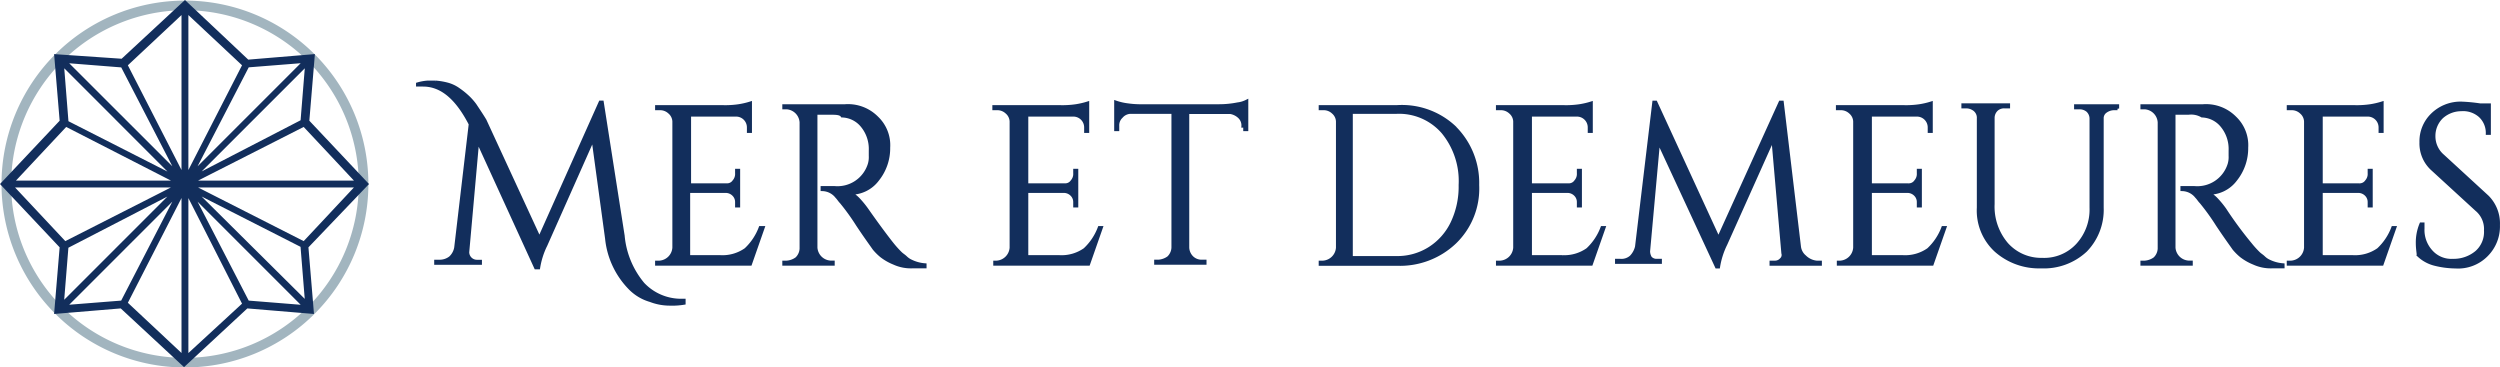 <svg xmlns="http://www.w3.org/2000/svg" width="192.596" height="28.308" viewBox="0 0 192.596 28.308"><g id="logo-blue" transform="translate(-0.128 0.171)"><path id="Path_74" data-name="Path 74" d="M14.406.49A13.516,13.516,0,1,1,.89,14.006,13.569,13.569,0,0,1,14.406.49m0-.49A14.006,14.006,0,1,0,28.412,14.006,14,14,0,0,0,14.406,0Z" transform="translate(-0.03)" fill="#a2b5bf" stroke="#a2b5bf" stroke-miterlimit="10" stroke-width="0.25"></path><path id="Path_75" data-name="Path 75" d="M28.382,14.006,23.83,9.174l.42-5.042-5.042.42L14.376,0,9.544,4.482l-5.112-.35.42,5.042L.3,14.006l4.552,4.832-.42,5.042,5.042-.42,4.832,4.482,4.832-4.482,5.042.42-.42-5.042,4.622-4.832Zm-9.174,9.1h0l-4.342-8.4L23.62,23.46Zm-9.664,0h0l-4.412.35,8.754-8.754-4.342,8.4Zm0-18.208,4.342,8.4L5.132,4.552l4.412.35Zm9.664,0,4.412-.35-8.754,8.754,4.342-8.4ZM23.55,9.454l4.132,4.412H14.866Zm-8.544,4.062L23.76,4.762,23.41,9.1v.07Zm-.49-.07V.7l4.412,4.132-4.412,8.614Zm-.28,0L9.824,4.832,14.236.7V13.446Zm-.56.07-8.4-4.272v-.07l-.35-4.412Zm.14.35H1.07L5.2,9.454Zm0,.28L5.132,18.558,1,14.146H13.816Zm-.14.35L4.922,23.25l.35-4.342v-.07l8.4-4.342Zm.56.07V27.311L9.824,23.18Zm.28,0,4.412,8.684-4.412,4.062Zm.49-.07,8.4,4.272v.07l.35,4.342Zm-.14-.35H27.681L23.55,18.558l-8.684-4.412Z" fill="#122e5c" stroke="#122e5c" stroke-miterlimit="10" stroke-width="0.25"></path><g id="Group_37" data-name="Group 37" transform="translate(32.303 6.163)"><path id="Path_76" data-name="Path 76" d="M66.308,25.607h.21v.21a5.661,5.661,0,0,1-1.12.07,4.148,4.148,0,0,1-1.471-.28,3.587,3.587,0,0,1-1.611-.98,6.364,6.364,0,0,1-1.751-3.782l-1.05-7.7-3.642,8.193a6.116,6.116,0,0,0-.56,1.751H55.1l-4.482-9.8-.77,8.614a.718.718,0,0,0,.7.7h.28v.14H47.4V22.6h.28a1.346,1.346,0,0,0,.84-.28,1.383,1.383,0,0,0,.42-.77l1.12-9.524C49.011,9.99,47.821,9.01,46.42,9.01H46V8.94a3.613,3.613,0,0,1,.77-.14h.63a5.171,5.171,0,0,1,.84.14,2.654,2.654,0,0,1,.91.42,6.124,6.124,0,0,1,.7.56,4.531,4.531,0,0,1,.56.63c.28.42.56.84.77,1.19l4.2,9.1,4.692-10.5h.14l1.611,10.294a6.721,6.721,0,0,0,1.541,3.712,4.031,4.031,0,0,0,2.941,1.261Z" transform="translate(-46 -8.8)" fill="#122e5c" stroke="#122e5c" stroke-miterlimit="10" stroke-width="0.25"></path><path id="Path_77" data-name="Path 77" d="M72.51,23.3a1.2,1.2,0,0,0,1.12-1.12V12.441a.972.972,0,0,0-.35-.7,1.053,1.053,0,0,0-.77-.28H72.3v-.14h5.112a7.2,7.2,0,0,0,1.19-.07,6,6,0,0,0,.91-.21v2.171h-.14v-.28a.957.957,0,0,0-.98-.98H74.821v5.392h2.871a.637.637,0,0,0,.56-.28.856.856,0,0,0,.21-.63v-.21h.14v2.731h-.14v-.28a.8.8,0,0,0-.21-.56.865.865,0,0,0-.56-.28H74.751v5.042H77.2a3.114,3.114,0,0,0,1.961-.56,4.408,4.408,0,0,0,1.12-1.681h.21l-.98,2.8H72.3V23.3ZM85.676,11.81h-1.12V22.175a1.2,1.2,0,0,0,1.12,1.12h.21v.14H82.1V23.3h.21a1.468,1.468,0,0,0,.77-.28,1.125,1.125,0,0,0,.35-.77V12.511a1.2,1.2,0,0,0-1.12-1.12H82.1v-.14H86.8a3.122,3.122,0,0,1,2.451.91,2.91,2.91,0,0,1,.91,2.311,3.854,3.854,0,0,1-.84,2.451,2.587,2.587,0,0,1-2.1,1.05,2.543,2.543,0,0,1,.63.49,7.442,7.442,0,0,1,.63.77c.98,1.4,1.681,2.311,1.961,2.661a7.806,7.806,0,0,0,.63.7c.14.14.28.21.42.35a1.465,1.465,0,0,0,.42.28,2.935,2.935,0,0,0,1.05.28v.14h-.98a3.135,3.135,0,0,1-1.4-.28,4.038,4.038,0,0,1-.98-.56,4.226,4.226,0,0,1-.56-.56c-.14-.21-.56-.77-1.261-1.821a17.333,17.333,0,0,0-1.261-1.751c-.14-.14-.21-.28-.35-.42a1.446,1.446,0,0,0-1.12-.56v-.14h.91a2.574,2.574,0,0,0,2.731-1.821,1.939,1.939,0,0,0,.07-.63v-.42a2.8,2.8,0,0,0-.63-1.891,2.066,2.066,0,0,0-1.541-.77c-.14-.21-.49-.21-.91-.21ZM98.491,23.3a1.2,1.2,0,0,0,1.12-1.12V12.441a.972.972,0,0,0-.35-.7,1.053,1.053,0,0,0-.77-.28h-.21v-.14h5.112a7.2,7.2,0,0,0,1.19-.07,6,6,0,0,0,.91-.21v2.171h-.14v-.28a.957.957,0,0,0-.98-.98H100.8v5.392h2.941a.637.637,0,0,0,.56-.28.856.856,0,0,0,.21-.63v-.21h.14v2.731h-.14v-.28a.8.8,0,0,0-.21-.56.864.864,0,0,0-.56-.28H100.8v5.042h2.521a3.114,3.114,0,0,0,1.961-.56,4.408,4.408,0,0,0,1.12-1.681h.14l-.98,2.8H98.351V23.3Zm18.978-10.5a.9.9,0,0,0-.28-.7,1.334,1.334,0,0,0-.7-.35H113.2V22.175a1.125,1.125,0,0,0,.35.77,1.053,1.053,0,0,0,.77.28h.21v.14h-3.782v-.14h.21a1.468,1.468,0,0,0,.77-.28,1.125,1.125,0,0,0,.35-.77V11.74h-3.291a.972.972,0,0,0-.7.35.9.9,0,0,0-.28.7v.28h-.14v-2.1a4.411,4.411,0,0,0,.91.21,7.2,7.2,0,0,0,1.19.07h5.882a7.223,7.223,0,0,0,1.4-.14,2.064,2.064,0,0,0,.7-.21v2.171h-.14v-.28Zm16.317.14a6.014,6.014,0,0,1,1.751,4.412,5.753,5.753,0,0,1-1.751,4.412,6.131,6.131,0,0,1-4.482,1.681h-5.882V23.3h.21a1.2,1.2,0,0,0,1.12-1.12V12.441a.972.972,0,0,0-.35-.7,1.053,1.053,0,0,0-.77-.28h-.21v-.14H129.3A5.915,5.915,0,0,1,133.785,12.931ZM125.8,11.81V22.945h3.431a4.645,4.645,0,0,0,2.591-.7,4.751,4.751,0,0,0,1.751-1.961,6.5,6.5,0,0,0,.63-2.941,5.92,5.92,0,0,0-1.331-4.062A4.472,4.472,0,0,0,129.3,11.74h-3.5ZM137.287,23.3a1.2,1.2,0,0,0,1.12-1.12V12.441a.972.972,0,0,0-.35-.7,1.053,1.053,0,0,0-.77-.28h-.21v-.14h5.112a7.2,7.2,0,0,0,1.19-.07,6,6,0,0,0,.91-.21v2.171h-.14v-.28a.957.957,0,0,0-.98-.98H139.6v5.392h2.941a.637.637,0,0,0,.56-.28.856.856,0,0,0,.21-.63v-.21h.14v2.731h-.14v-.28a.8.8,0,0,0-.21-.56.864.864,0,0,0-.56-.28H139.6v5.042h2.451a3.114,3.114,0,0,0,1.961-.56,4.408,4.408,0,0,0,1.12-1.681h.14l-.98,2.8h-7.213V23.3h.21Zm24.37,0h.28v.14h-3.782V23.3h.28a.636.636,0,0,0,.49-.21.464.464,0,0,0,.14-.49l-.77-8.824-3.641,8.123a6.116,6.116,0,0,0-.56,1.751h-.14l-4.482-9.664-.77,8.474a1.012,1.012,0,0,0,.14.49.636.636,0,0,0,.49.21h.28v.14h-3.361v-.14h.28a1.116,1.116,0,0,0,.84-.28,1.669,1.669,0,0,0,.42-.77l1.331-11.135h.14l4.832,10.5,4.762-10.5H159L160.326,22.1a1.179,1.179,0,0,0,.42.77A1.506,1.506,0,0,0,161.657,23.3Zm1.821,0a1.2,1.2,0,0,0,1.12-1.12V12.441a.972.972,0,0,0-.35-.7,1.053,1.053,0,0,0-.77-.28h-.21v-.14h5.112a7.2,7.2,0,0,0,1.19-.07,6,6,0,0,0,.91-.21v2.171h-.14v-.28a.957.957,0,0,0-.98-.98h-3.571v5.392h2.941a.637.637,0,0,0,.56-.28.856.856,0,0,0,.21-.63v-.21h.14v2.731h-.14v-.28a.8.8,0,0,0-.21-.56.865.865,0,0,0-.56-.28h-2.941v5.042h2.521a3.114,3.114,0,0,0,1.961-.56,4.408,4.408,0,0,0,1.12-1.681h.14l-.98,2.8h-7.213V23.3h.14ZM184.837,11.46h-.28a1.129,1.129,0,0,0-.63.21.637.637,0,0,0-.28.56v6.863a4.488,4.488,0,0,1-1.261,3.291,4.711,4.711,0,0,1-3.431,1.261,5,5,0,0,1-3.5-1.261,4.178,4.178,0,0,1-1.331-3.291V12.231a.8.8,0,0,0-.42-.77,1.012,1.012,0,0,0-.49-.14h-.28v-.14h3.5v.14h-.28a.856.856,0,0,0-.63.21.888.888,0,0,0-.28.63v6.653a4.445,4.445,0,0,0,1.05,3.081,3.548,3.548,0,0,0,2.731,1.19,3.492,3.492,0,0,0,2.731-1.12,4.03,4.03,0,0,0,1.05-2.871V12.231a.855.855,0,0,0-.28-.63.978.978,0,0,0-.63-.21h-.28v-.14h3.221v.21Zm5.462.35h-1.12V22.175a1.2,1.2,0,0,0,1.12,1.12h.21v.14h-3.782V23.3h.21a1.469,1.469,0,0,0,.77-.28,1.125,1.125,0,0,0,.35-.77V12.511a1.2,1.2,0,0,0-1.12-1.12h-.21v-.14h4.692a3.122,3.122,0,0,1,2.451.91,2.91,2.91,0,0,1,.91,2.311,3.854,3.854,0,0,1-.84,2.451,2.587,2.587,0,0,1-2.1,1.05,2.543,2.543,0,0,1,.63.49,7.44,7.44,0,0,1,.63.77,29.089,29.089,0,0,0,1.961,2.661,7.8,7.8,0,0,0,.63.7c.14.14.28.21.42.35a1.465,1.465,0,0,0,.42.28,2.935,2.935,0,0,0,1.05.28v.14h-.84a3.135,3.135,0,0,1-1.4-.28,4.038,4.038,0,0,1-.98-.56,4.226,4.226,0,0,1-.56-.56c-.14-.21-.56-.77-1.261-1.821a17.332,17.332,0,0,0-1.261-1.751c-.14-.14-.21-.28-.35-.42a1.446,1.446,0,0,0-1.12-.56v-.14h.91a2.574,2.574,0,0,0,2.731-1.821,1.939,1.939,0,0,0,.07-.63v-.42a2.8,2.8,0,0,0-.63-1.891,2.066,2.066,0,0,0-1.541-.77,1.675,1.675,0,0,0-1.05-.21ZM198.212,23.3a1.2,1.2,0,0,0,1.12-1.12V12.441a.972.972,0,0,0-.35-.7,1.053,1.053,0,0,0-.77-.28H198v-.14h5.112a7.2,7.2,0,0,0,1.191-.07,6,6,0,0,0,.91-.21v2.171h-.14v-.28a.957.957,0,0,0-.98-.98h-3.571v5.392h2.941a.637.637,0,0,0,.56-.28.856.856,0,0,0,.21-.63v-.21h.14v2.731h-.14v-.28a.8.8,0,0,0-.21-.56.864.864,0,0,0-.56-.28h-2.941v5.042h2.451a3.114,3.114,0,0,0,1.961-.56,4.408,4.408,0,0,0,1.12-1.681h.14l-.98,2.8H198V23.3h.21Zm9.8-.56c0-.14-.07-.49-.07-.91a3.657,3.657,0,0,1,.28-1.471h.14v.35a2.441,2.441,0,0,0,.63,1.751,2.076,2.076,0,0,0,1.681.7,2.743,2.743,0,0,0,1.821-.63,2.076,2.076,0,0,0,.7-1.681,1.936,1.936,0,0,0-.7-1.611l-3.361-3.081a2.663,2.663,0,0,1-.91-2.1,2.85,2.85,0,0,1,.84-2.1,3.115,3.115,0,0,1,2.241-.91,12.83,12.83,0,0,1,1.471.14h.7v2.171h-.14a1.793,1.793,0,0,0-.56-1.331,1.973,1.973,0,0,0-1.471-.49,2.26,2.26,0,0,0-1.471.56,2.015,2.015,0,0,0-.63,1.471,1.986,1.986,0,0,0,.7,1.541l3.431,3.151a2.9,2.9,0,0,1,.84,2.171,3.113,3.113,0,0,1-.91,2.311,3.064,3.064,0,0,1-2.381.91,6.787,6.787,0,0,1-1.611-.21,2.8,2.8,0,0,1-1.261-.7Z" transform="translate(-53.882 -9.429)" fill="#122e5c" stroke="#122e5c" stroke-miterlimit="10" stroke-width="0.25"></path></g></g></svg>